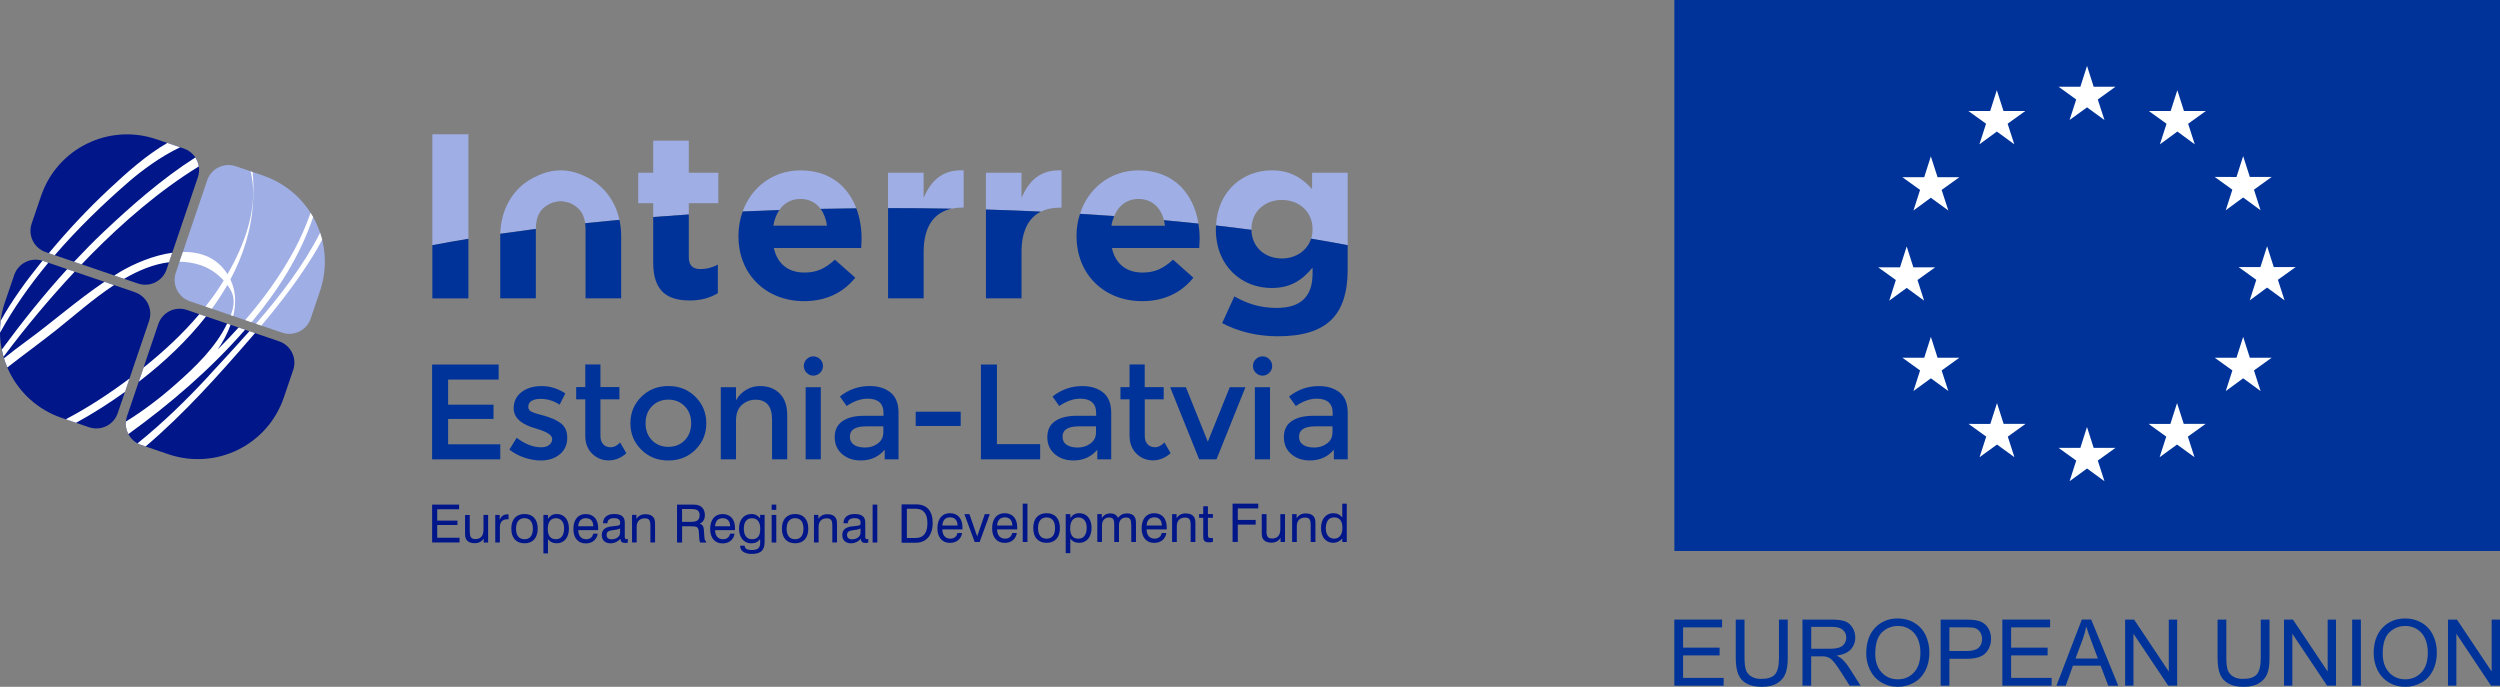 <svg width="273" height="75" viewBox="0 0 273 75" fill="none" xmlns="http://www.w3.org/2000/svg">
<rect x="0" y="0" width="273" height="75" fill="#808080" stroke="none"/>
<g clip-path="url(#clip0_901_1598)">
<path d="M14.745 31.912L4.68 28.487C3.391 28.051 1.993 28.74 1.552 30.031L0.525 33.043C-1.235 38.23 1.547 43.867 6.738 45.634L9.732 46.657C11.016 47.093 12.419 46.404 12.855 45.118L16.281 35.043C16.713 33.753 16.029 32.358 14.739 31.917L14.745 31.912Z" fill="#001689"/>
<path d="M20.079 16.224L17.08 15.207C11.884 13.435 6.247 16.209 4.487 21.395L3.461 24.408C3.019 25.698 3.708 27.098 5.002 27.534L15.067 30.959C16.356 31.396 17.754 30.711 18.19 29.42L21.611 19.346C22.048 18.065 21.363 16.666 20.079 16.224V16.224Z" fill="#001689"/>
<path d="M28.736 19.172L25.736 18.149C24.452 17.718 23.059 18.408 22.623 19.693L19.202 29.773C18.761 31.058 19.45 32.458 20.739 32.899L30.803 36.324C32.087 36.766 33.49 36.076 33.927 34.785L34.948 31.773C36.708 26.581 33.927 20.944 28.736 19.177V19.172Z" fill="#9FAEE5"/>
<path d="M30.476 37.272L20.411 33.847C19.122 33.406 17.724 34.1 17.288 35.386L13.867 45.461C13.431 46.746 14.12 48.151 15.409 48.587L18.398 49.605C23.594 51.371 29.231 48.602 30.991 43.411L32.018 40.398C32.454 39.108 31.765 37.708 30.476 37.272V37.272Z" fill="#001689"/>
<path d="M7.337 29.391C4.799 32.17 2.439 35.133 0.198 38.17C0.252 38.433 0.317 38.696 0.386 38.954C2.811 35.713 5.414 32.597 8.155 29.669L7.337 29.391V29.391ZM18.81 27.599C16.767 27.882 14.68 28.77 13.143 29.673C12.915 29.802 12.702 29.946 12.479 30.085L13.549 30.448C15.126 29.529 16.772 28.845 18.458 28.636L18.81 27.599ZM8.081 28.587L8.909 28.869C9.256 28.502 9.603 28.145 9.955 27.788C13.386 24.314 17.382 20.834 21.71 18.174C21.655 17.827 21.522 17.489 21.328 17.197C17.65 19.544 14.243 22.557 11.279 25.361C10.178 26.403 9.122 27.485 8.086 28.587H8.081ZM26.698 36.086C26.718 36.061 26.742 36.031 26.767 36.006L26.058 35.763C25.324 36.582 24.556 37.381 23.773 38.16C24.328 37.366 24.834 36.443 25.181 35.465L24.799 35.336C23.564 37.932 21.299 40.096 19.182 41.962C17.496 43.456 15.671 44.845 13.743 46.036C13.698 46.518 13.802 46.989 14.02 47.401C18.621 44.076 22.93 40.373 26.693 36.086H26.698ZM19.603 28.577C20.371 28.587 21.145 28.706 21.918 28.959C22.855 29.271 23.748 29.877 24.427 30.631C24.278 30.869 24.13 31.108 23.981 31.341C23.505 32.081 22.984 32.785 22.444 33.475L23.138 33.713C23.748 32.874 24.318 32.006 24.829 31.113C24.933 31.252 25.027 31.396 25.116 31.544C25.706 32.517 25.562 33.45 25.2 34.418L25.473 34.512C25.79 33.167 25.771 31.773 25.161 30.517C26.559 27.897 27.476 25.053 27.63 22.016C27.684 20.973 27.709 19.867 27.585 18.79L27.367 18.715C27.402 18.859 27.431 19.003 27.466 19.162C28.17 22.8 26.698 26.726 24.843 29.941C23.698 28.12 21.903 27.49 19.975 27.515L19.608 28.582L19.603 28.577ZM7.179 45.783L8.309 46.17C10.158 45.158 11.938 44.021 13.649 42.795L14.149 41.326C12.017 42.929 9.667 44.483 7.184 45.783H7.179ZM22.503 34.557L21.77 34.304C19.96 36.458 17.863 38.388 15.681 40.135L15.156 41.679C15.255 41.604 15.359 41.525 15.458 41.45C17.997 39.48 20.461 37.158 22.503 34.552V34.557ZM27.466 35.187C30.337 31.758 32.791 27.902 34.194 23.703C34.11 23.544 34.011 23.39 33.916 23.236C33.401 24.72 32.776 26.115 32.112 27.346C30.634 30.066 28.815 32.592 26.777 34.949L27.471 35.187H27.466ZM22.806 41.034C20.386 43.654 17.803 46.165 15.017 48.413C15.141 48.478 15.27 48.538 15.409 48.582L15.904 48.751C20.124 45.163 23.857 40.984 27.506 36.77C27.62 36.636 27.734 36.502 27.848 36.368L27.238 36.16C25.756 37.837 24.248 39.46 22.806 41.024V41.034ZM34.958 25.415C33.168 28.949 30.634 32.254 27.952 35.351L28.542 35.554C30.178 33.614 31.75 31.614 33.163 29.505C33.857 28.477 34.566 27.351 35.181 26.175C35.116 25.922 35.042 25.668 34.958 25.415V25.415ZM4.68 28.487C4.68 28.487 4.65 28.482 4.64 28.477C4.556 28.577 4.467 28.681 4.387 28.785C2.826 30.73 1.303 32.81 0.079 35.023C0.024 35.46 -0 35.902 0.005 36.334C1.477 33.649 3.277 31.093 5.275 28.691L4.68 28.487V28.487ZM14.045 19.862C15.443 18.656 17.535 17.092 19.667 16.085L18.269 15.608C15.929 16.973 13.872 18.824 11.903 20.661C9.563 22.844 7.377 25.187 5.329 27.649L5.974 27.872C8.468 24.979 11.229 22.303 14.05 19.862H14.045ZM11.403 30.775C8.453 32.76 5.726 35.177 2.87 37.262C2.057 37.857 1.244 38.473 0.436 39.123C0.54 39.465 0.659 39.798 0.803 40.125C2.602 38.716 4.447 37.386 6.177 36.011C8.011 34.562 10.138 32.651 12.449 31.133L11.403 30.775V30.775Z" fill="white"/>
<path d="M51.15 14.665H47.214V26.775C48.493 26.532 49.807 26.299 51.15 26.075V14.665Z" fill="#9FAEE5"/>
<path d="M75.216 22.189H78.439V18.864H75.216V15.36H71.329V18.864H69.693V22.189H71.329V23.698C72.613 23.599 73.907 23.505 75.216 23.42V22.189Z" fill="#9FAEE5"/>
<path d="M87.412 21.728C88.364 21.728 89.108 22.13 89.613 22.81C90.907 22.78 92.206 22.76 93.51 22.75C92.608 20.363 90.625 18.606 87.412 18.606C84.378 18.606 82.043 20.477 81.096 23.093C82.419 23.033 83.758 22.978 85.102 22.934C85.622 22.174 86.41 21.728 87.407 21.728" fill="#9FAEE5"/>
<path d="M103.907 22.79C104.259 22.715 104.631 22.671 105.027 22.671H105.231V18.601C102.93 18.497 101.651 19.728 100.858 21.623V18.859H96.971V22.725C97.04 22.725 97.115 22.725 97.184 22.725C99.44 22.725 101.681 22.745 103.902 22.79" fill="#9FAEE5"/>
<path d="M115.717 22.676H115.92V18.606C113.62 18.502 112.34 19.733 111.547 21.628V18.864H107.66V22.884C109.683 22.944 111.681 23.018 113.659 23.112C114.244 22.825 114.933 22.676 115.712 22.676" fill="#9FAEE5"/>
<path d="M124.333 21.728C125.771 21.728 126.738 22.636 127.105 24.041C128.374 24.16 129.633 24.284 130.873 24.413C130.352 21.217 128.255 18.606 124.333 18.606C121.205 18.606 118.82 20.596 117.938 23.341C119.197 23.415 120.436 23.5 121.671 23.589C122.157 22.433 123.069 21.728 124.333 21.728" fill="#9FAEE5"/>
<path d="M136.659 25.053V25.003C136.659 23.137 138.091 21.832 139.98 21.832C141.869 21.832 143.332 23.137 143.332 25.003V25.053C143.332 25.415 143.277 25.753 143.178 26.065C144.542 26.294 145.87 26.527 147.169 26.775V18.859H143.282V20.651C142.236 19.499 140.982 18.601 138.86 18.601C135.816 18.601 132.97 20.77 132.792 24.621C134.1 24.77 135.394 24.929 136.664 25.098C136.664 25.083 136.664 25.068 136.664 25.048" fill="#9FAEE5"/>
<path d="M60.119 22.214C60.377 22.09 60.947 21.971 61.225 21.971C61.502 21.971 62.073 22.09 62.33 22.214C63.322 22.686 63.768 23.39 63.897 24.368C65.127 24.239 66.376 24.115 67.64 24.001C67.204 22.006 66.009 20.323 64.165 19.385C63.317 18.953 62.335 18.601 61.225 18.601C60.114 18.601 59.133 18.953 58.285 19.385C55.984 20.556 54.695 22.879 54.631 25.529C55.9 25.341 57.194 25.167 58.513 24.998C58.523 23.673 58.929 22.78 60.119 22.214" fill="#9FAEE5"/>
<path d="M51.15 32.577V26.075C49.807 26.299 48.493 26.532 47.214 26.775V32.582H51.15V32.577Z" fill="#003399"/>
<path d="M75.32 32.81C76.624 32.81 77.571 32.502 78.389 32.016V28.894C77.828 29.202 77.189 29.381 76.47 29.381C75.602 29.381 75.216 28.944 75.216 28.051V23.42C73.907 23.505 72.613 23.599 71.329 23.698V28.691C71.329 31.867 72.94 32.81 75.315 32.81" fill="#003399"/>
<path d="M80.64 25.797C80.64 29.996 83.684 32.885 87.799 32.885C90.278 32.885 92.117 31.912 93.396 30.324L91.17 28.353C90.094 29.351 89.152 29.763 87.848 29.763C86.108 29.763 84.884 28.84 84.502 27.078H94.036C94.061 26.721 94.085 26.363 94.085 26.055C94.085 24.894 93.892 23.767 93.51 22.75C92.206 22.765 90.902 22.785 89.613 22.81C89.97 23.296 90.208 23.921 90.302 24.646H84.447C84.561 23.976 84.784 23.4 85.107 22.934C83.763 22.978 82.424 23.033 81.101 23.093C80.803 23.916 80.64 24.81 80.64 25.743V25.792V25.797Z" fill="#003399"/>
<path d="M100.863 32.577V27.51C100.863 24.74 101.998 23.202 103.907 22.79C101.686 22.75 99.445 22.725 97.189 22.725C97.12 22.725 97.046 22.725 96.976 22.725V32.577H100.863V32.577Z" fill="#003399"/>
<path d="M111.552 32.577V27.51C111.552 25.227 112.325 23.777 113.664 23.108C111.686 23.013 109.683 22.939 107.665 22.879V32.577H111.552Z" fill="#003399"/>
<path d="M117.561 25.797C117.561 29.996 120.605 32.885 124.72 32.885C127.199 32.885 129.039 31.912 130.318 30.324L128.092 28.353C127.016 29.351 126.074 29.763 124.77 29.763C123.03 29.763 121.805 28.84 121.418 27.078H130.952C130.977 26.721 131.002 26.363 131.002 26.055C131.002 25.5 130.952 24.949 130.868 24.418C129.629 24.284 128.374 24.16 127.1 24.046C127.15 24.239 127.189 24.442 127.219 24.651H121.364C121.428 24.269 121.532 23.916 121.666 23.599C120.432 23.509 119.187 23.425 117.933 23.351C117.69 24.105 117.556 24.909 117.556 25.753V25.802L117.561 25.797Z" fill="#003399"/>
<path d="M132.771 25.053C132.771 29.123 135.662 31.45 138.855 31.45C140.927 31.45 142.177 30.607 143.332 29.222V29.887C143.332 32.343 142.077 33.624 139.42 33.624C137.605 33.624 136.197 33.162 134.789 32.368L133.461 35.286C135.201 36.21 137.293 36.721 139.519 36.721C142.177 36.721 144.145 36.16 145.424 34.88C146.574 33.728 147.164 31.936 147.164 29.48V26.77C145.87 26.522 144.537 26.289 143.173 26.06C142.752 27.371 141.507 28.224 139.98 28.224C138.106 28.224 136.683 26.964 136.658 25.098C135.389 24.929 134.095 24.77 132.786 24.621C132.781 24.745 132.771 24.869 132.771 24.998V25.048V25.053Z" fill="#003399"/>
<path d="M63.942 25.033V32.577H67.829V25.743C67.829 25.147 67.764 24.567 67.64 24.006C66.376 24.12 65.126 24.244 63.897 24.373C63.922 24.581 63.942 24.8 63.942 25.033" fill="#003399"/>
<path d="M54.626 25.792V32.577H58.513V25.033C58.513 25.033 58.513 25.013 58.513 24.998C57.199 25.167 55.9 25.346 54.631 25.529C54.631 25.599 54.626 25.668 54.626 25.738V25.788V25.792Z" fill="#003399"/>
<path d="M47.184 55.104H50.134V55.615H47.744V56.85H49.951V57.332H47.744V58.721H50.184V59.238H47.189V55.099L47.184 55.104Z" fill="#001689"/>
<path d="M51.304 58.076C51.304 58.617 51.433 58.865 51.914 58.865C52.494 58.865 52.797 58.518 52.797 57.853V56.23H53.302V59.243H52.816V58.796C52.608 59.143 52.276 59.317 51.82 59.317C51.394 59.317 51.081 59.168 50.918 58.91C50.794 58.712 50.784 58.478 50.784 58.186V56.235H51.294V58.081L51.304 58.076Z" fill="#001689"/>
<path d="M54.076 56.23H54.566V56.771C54.73 56.359 55.003 56.166 55.399 56.166C55.444 56.166 55.489 56.166 55.533 56.171V56.707C55.494 56.702 55.454 56.702 55.414 56.702C54.874 56.702 54.586 56.999 54.586 57.565V59.238H54.081V56.225L54.076 56.23Z" fill="#001689"/>
<path d="M57.273 56.131C58.181 56.131 58.716 56.712 58.716 57.729C58.716 58.746 58.181 59.327 57.278 59.327C56.376 59.327 55.835 58.746 55.835 57.729C55.835 56.712 56.371 56.131 57.273 56.131ZM57.278 58.885C57.863 58.885 58.19 58.483 58.19 57.734C58.19 56.984 57.863 56.583 57.278 56.583C56.693 56.583 56.351 56.984 56.351 57.734C56.351 58.483 56.683 58.885 57.278 58.885Z" fill="#001689"/>
<path d="M59.341 56.23H59.837V56.657C60.084 56.295 60.382 56.131 60.813 56.131C61.602 56.131 62.127 56.736 62.127 57.724C62.127 58.712 61.587 59.327 60.808 59.327C60.387 59.327 60.075 59.178 59.837 58.865V60.434H59.341V56.22V56.23ZM60.709 58.885C61.264 58.885 61.602 58.468 61.602 57.694C61.602 57.004 61.26 56.587 60.704 56.587C60.149 56.587 59.817 56.994 59.817 57.754C59.817 58.513 60.114 58.88 60.709 58.88V58.885Z" fill="#001689"/>
<path d="M65.275 58.27C65.166 58.94 64.665 59.342 63.961 59.342C63.133 59.342 62.613 58.751 62.613 57.769C62.613 56.726 63.133 56.136 63.961 56.136C64.789 56.136 65.32 56.682 65.32 57.66C65.32 57.734 65.32 57.808 65.315 57.888H63.143C63.153 58.523 63.475 58.885 64.011 58.885C64.422 58.885 64.7 58.667 64.779 58.275H65.28L65.275 58.27ZM64.789 57.466C64.784 56.895 64.492 56.587 63.976 56.587C63.461 56.587 63.183 56.89 63.138 57.466H64.789V57.466Z" fill="#001689"/>
<path d="M66.694 59.332C66.074 59.332 65.717 58.99 65.717 58.429C65.717 57.868 66.059 57.57 66.748 57.486C67.169 57.436 67.447 57.421 67.576 57.372C67.715 57.312 67.72 57.248 67.72 57.044C67.72 56.741 67.497 56.583 67.04 56.583C66.584 56.583 66.332 56.776 66.332 57.143H65.856V57.118C65.856 56.513 66.302 56.131 67.055 56.131C67.859 56.131 68.225 56.424 68.225 57.064V58.573C68.225 58.781 68.245 58.875 68.424 58.875C68.459 58.875 68.498 58.87 68.558 58.855V59.248C68.449 59.277 68.359 59.292 68.265 59.292C67.923 59.292 67.759 59.143 67.759 58.851V58.831C67.447 59.158 67.1 59.327 66.694 59.327V59.332ZM66.758 57.918C66.396 57.972 66.242 58.121 66.242 58.424C66.242 58.727 66.431 58.89 66.783 58.89C67.333 58.89 67.715 58.578 67.715 58.156V57.709C67.447 57.853 67.115 57.858 66.758 57.918V57.918Z" fill="#001689"/>
<path d="M71.022 57.386C71.022 56.85 70.903 56.602 70.417 56.602C69.861 56.602 69.524 56.93 69.524 57.52V59.238H69.019V56.225H69.499V56.662C69.733 56.315 70.05 56.151 70.466 56.151C70.922 56.151 71.23 56.29 71.398 56.563C71.522 56.756 71.532 56.994 71.532 57.287V59.238H71.022V57.382V57.386Z" fill="#001689"/>
<path d="M75.533 55.104C75.89 55.104 76.177 55.108 76.435 55.248C76.782 55.436 76.971 55.783 76.971 56.25C76.971 56.717 76.772 57.014 76.401 57.193C76.763 57.297 76.842 57.52 76.872 57.962L76.916 58.642C76.936 58.9 76.976 59.059 77.11 59.129V59.243H76.46C76.381 59.109 76.366 58.92 76.351 58.672L76.316 58.131C76.277 57.516 76.108 57.471 75.394 57.471H74.487V59.243H73.932V55.104H75.533V55.104ZM74.482 56.989H75.444C76.088 56.989 76.396 56.816 76.396 56.26C76.396 55.704 76.073 55.585 75.444 55.585H74.482V56.989Z" fill="#001689"/>
<path d="M80.218 58.27C80.109 58.94 79.608 59.342 78.904 59.342C78.076 59.342 77.551 58.751 77.551 57.769C77.551 56.726 78.076 56.136 78.904 56.136C79.732 56.136 80.263 56.682 80.263 57.66C80.263 57.734 80.263 57.808 80.258 57.888H78.086C78.096 58.523 78.418 58.885 78.954 58.885C79.365 58.885 79.643 58.667 79.727 58.275H80.228L80.218 58.27ZM79.732 57.466C79.727 56.895 79.43 56.587 78.919 56.587C78.409 56.587 78.126 56.89 78.081 57.466H79.732V57.466Z" fill="#001689"/>
<path d="M82.048 59.337C81.245 59.337 80.699 58.702 80.699 57.724C80.699 56.746 81.24 56.131 82.058 56.131C82.514 56.131 82.781 56.329 83.005 56.607V56.225H83.496V59.173C83.496 60.086 83.094 60.488 82.092 60.488C81.284 60.488 80.823 60.146 80.823 59.61V59.585H81.319V59.595C81.319 59.908 81.582 60.062 82.112 60.062C82.762 60.062 83.01 59.823 83.01 59.277V58.865C82.772 59.178 82.459 59.332 82.053 59.332L82.048 59.337ZM81.225 57.739C81.225 58.468 81.562 58.885 82.117 58.885C82.732 58.885 83.019 58.523 83.019 57.759C83.019 56.994 82.707 56.592 82.112 56.592C81.547 56.592 81.225 56.994 81.225 57.744V57.739Z" fill="#001689"/>
<path d="M84.264 55.104H84.77V55.679H84.264V55.104ZM84.264 56.23H84.77V59.243H84.264V56.23V56.23Z" fill="#001689"/>
<path d="M86.822 56.131C87.729 56.131 88.265 56.712 88.265 57.729C88.265 58.746 87.729 59.327 86.827 59.327C85.925 59.327 85.384 58.746 85.384 57.729C85.384 56.712 85.92 56.131 86.822 56.131ZM86.827 58.885C87.412 58.885 87.739 58.483 87.739 57.734C87.739 56.984 87.412 56.583 86.827 56.583C86.242 56.583 85.9 56.984 85.9 57.734C85.9 58.483 86.232 58.885 86.827 58.885Z" fill="#001689"/>
<path d="M90.888 57.386C90.888 56.85 90.769 56.602 90.283 56.602C89.728 56.602 89.391 56.93 89.391 57.52V59.238H88.885V56.225H89.366V56.662C89.599 56.315 89.911 56.151 90.332 56.151C90.789 56.151 91.096 56.29 91.264 56.563C91.388 56.756 91.398 56.994 91.398 57.287V59.238H90.888V57.382V57.386Z" fill="#001689"/>
<path d="M92.955 59.332C92.335 59.332 91.978 58.99 91.978 58.429C91.978 57.868 92.321 57.57 93.005 57.486C93.426 57.436 93.709 57.421 93.833 57.372C93.972 57.312 93.977 57.248 93.977 57.044C93.977 56.741 93.753 56.583 93.297 56.583C92.841 56.583 92.588 56.776 92.588 57.143H92.112V57.118C92.112 56.513 92.559 56.131 93.312 56.131C94.12 56.131 94.487 56.424 94.487 57.064V58.573C94.487 58.781 94.507 58.875 94.681 58.875C94.715 58.875 94.755 58.87 94.814 58.855V59.248C94.705 59.277 94.611 59.292 94.522 59.292C94.18 59.292 94.016 59.143 94.016 58.851V58.831C93.704 59.158 93.352 59.327 92.95 59.327L92.955 59.332ZM93.02 57.918C92.658 57.972 92.499 58.121 92.499 58.424C92.499 58.727 92.692 58.89 93.04 58.89C93.59 58.89 93.972 58.578 93.972 58.156V57.709C93.704 57.853 93.372 57.858 93.015 57.918H93.02Z" fill="#001689"/>
<path d="M95.29 55.104H95.801V59.243H95.29V55.104Z" fill="#001689"/>
<path d="M98.459 55.079H100.05C101.215 55.079 101.85 55.793 101.85 57.109C101.85 58.424 101.166 59.263 100.025 59.263H98.454V55.079H98.459ZM99.029 55.56V58.746H100.005C100.838 58.746 101.275 58.2 101.275 57.133C101.275 56.066 100.819 55.555 100.005 55.555H99.029V55.56Z" fill="#001689"/>
<path d="M105.062 58.2C104.953 58.875 104.448 59.282 103.729 59.282C102.891 59.282 102.365 58.682 102.365 57.694C102.365 56.642 102.896 56.042 103.729 56.042C104.562 56.042 105.102 56.597 105.102 57.585C105.102 57.66 105.102 57.739 105.097 57.813H102.901C102.911 58.459 103.238 58.821 103.778 58.821C104.195 58.821 104.477 58.597 104.557 58.205H105.062V58.2ZM104.567 57.386C104.562 56.811 104.264 56.493 103.748 56.493C103.233 56.493 102.945 56.801 102.901 57.386H104.567Z" fill="#001689"/>
<path d="M105.31 56.141H105.86L106.708 58.578L107.541 56.141H108.086L106.976 59.183H106.435L105.31 56.141Z" fill="#001689"/>
<path d="M111.041 58.2C110.932 58.875 110.427 59.282 109.708 59.282C108.87 59.282 108.339 58.682 108.339 57.694C108.339 56.642 108.87 56.042 109.708 56.042C110.546 56.042 111.081 56.597 111.081 57.585C111.081 57.66 111.081 57.739 111.076 57.813H108.88C108.89 58.459 109.217 58.821 109.757 58.821C110.174 58.821 110.456 58.597 110.536 58.205H111.041V58.2ZM110.546 57.386C110.541 56.811 110.243 56.493 109.728 56.493C109.212 56.493 108.924 56.801 108.88 57.386H110.546Z" fill="#001689"/>
<path d="M111.681 54.999H112.197V59.183H111.681V54.999Z" fill="#001689"/>
<path d="M114.284 56.042C115.201 56.042 115.741 56.627 115.741 57.66C115.741 58.692 115.201 59.277 114.289 59.277C113.376 59.277 112.831 58.692 112.831 57.66C112.831 56.627 113.371 56.042 114.284 56.042ZM114.289 58.826C114.884 58.826 115.211 58.419 115.211 57.664C115.211 56.91 114.884 56.503 114.289 56.503C113.694 56.503 113.352 56.91 113.352 57.664C113.352 58.419 113.689 58.826 114.289 58.826Z" fill="#001689"/>
<path d="M116.381 56.141H116.882V56.573C117.135 56.205 117.432 56.042 117.868 56.042C118.662 56.042 119.197 56.652 119.197 57.654C119.197 58.657 118.652 59.277 117.858 59.277C117.437 59.277 117.115 59.129 116.877 58.811V60.399H116.376V56.141H116.381ZM117.764 58.826C118.329 58.826 118.667 58.409 118.667 57.62C118.667 56.92 118.319 56.503 117.759 56.503C117.199 56.503 116.862 56.915 116.862 57.684C116.862 58.454 117.164 58.826 117.764 58.826V58.826Z" fill="#001689"/>
<path d="M123.525 57.312C123.525 56.771 123.426 56.513 122.97 56.513C122.479 56.513 122.192 56.826 122.192 57.386V59.183H121.676V57.307C121.676 56.766 121.577 56.508 121.116 56.508C120.655 56.508 120.337 56.826 120.337 57.382V59.178H119.827V56.136H120.317V56.568C120.546 56.225 120.848 56.061 121.264 56.061C121.646 56.061 121.904 56.215 122.097 56.538C122.36 56.21 122.658 56.061 123.074 56.061C123.491 56.061 123.773 56.215 123.922 56.478C124.041 56.687 124.046 56.94 124.046 57.267V59.183H123.535V57.307L123.525 57.312Z" fill="#001689"/>
<path d="M127.368 58.2C127.258 58.875 126.753 59.282 126.034 59.282C125.196 59.282 124.666 58.682 124.666 57.694C124.666 56.642 125.196 56.042 126.034 56.042C126.872 56.042 127.407 56.597 127.407 57.585C127.407 57.66 127.407 57.739 127.402 57.813H125.206C125.216 58.459 125.543 58.821 126.083 58.821C126.5 58.821 126.783 58.597 126.862 58.205H127.368V58.2ZM126.872 57.386C126.867 56.811 126.569 56.493 126.054 56.493C125.538 56.493 125.251 56.801 125.206 57.386H126.872Z" fill="#001689"/>
<path d="M130.02 57.312C130.02 56.771 129.896 56.518 129.41 56.518C128.845 56.518 128.508 56.85 128.508 57.451V59.188H127.992V56.146H128.483V56.587C128.716 56.235 129.033 56.066 129.46 56.066C129.921 56.066 130.233 56.205 130.402 56.483C130.531 56.682 130.536 56.92 130.536 57.213V59.188H130.02V57.312V57.312Z" fill="#001689"/>
<path d="M132.177 58.761C132.236 58.761 132.321 58.756 132.45 58.741V59.178C132.296 59.208 132.152 59.223 132.043 59.223C131.552 59.223 131.394 59.054 131.394 58.587V56.543H130.938V56.136H131.394V55.287H131.904V56.136H132.45V56.543H131.904V58.409C131.904 58.657 131.954 58.751 132.177 58.751V58.761Z" fill="#001689"/>
<path d="M134.596 54.999H137.402V55.52H135.166V56.776H137.12V57.287H135.166V59.178H134.596V54.994V54.999Z" fill="#001689"/>
<path d="M138.3 58.007C138.3 58.553 138.429 58.806 138.915 58.806C139.5 58.806 139.812 58.459 139.812 57.784V56.141H140.323V59.183H139.837V58.727C139.628 59.074 139.291 59.258 138.83 59.258C138.399 59.258 138.082 59.109 137.918 58.846C137.789 58.647 137.784 58.409 137.784 58.111V56.141H138.305V58.007H138.3Z" fill="#001689"/>
<path d="M143.124 57.312C143.124 56.771 143 56.518 142.514 56.518C141.949 56.518 141.612 56.85 141.612 57.451V59.188H141.101V56.146H141.592V56.587C141.825 56.235 142.142 56.066 142.569 56.066C143.03 56.066 143.342 56.205 143.511 56.483C143.64 56.682 143.644 56.92 143.644 57.213V59.188H143.129V57.312H143.124Z" fill="#001689"/>
<path d="M147.066 59.183H146.575V58.796C146.312 59.114 145.98 59.272 145.588 59.272C144.79 59.272 144.254 58.662 144.254 57.669C144.254 56.677 144.795 56.042 145.588 56.042C146.014 56.042 146.337 56.2 146.575 56.513V54.999H147.066V59.183ZM145.682 56.498C145.117 56.498 144.78 56.915 144.78 57.704C144.78 58.399 145.127 58.821 145.687 58.821C146.247 58.821 146.59 58.409 146.59 57.64C146.59 56.87 146.282 56.498 145.682 56.498V56.498Z" fill="#001689"/>
<path d="M54.452 39.808V41.45H48.934V44.19H53.892V45.748H48.934V48.518H54.631V50.16H47.184V39.808H54.452Z" fill="#003399"/>
<path d="M61.944 47.808C61.944 48.557 61.676 49.158 61.131 49.61C60.59 50.061 59.891 50.285 59.044 50.285C58.473 50.285 57.878 50.18 57.259 49.972C56.644 49.763 56.099 49.471 55.623 49.098L56.421 47.808C57.338 48.498 58.225 48.845 59.083 48.845C59.46 48.845 59.757 48.761 59.971 48.587C60.189 48.413 60.298 48.195 60.298 47.927C60.298 47.53 59.772 47.178 58.726 46.86C58.647 46.83 58.587 46.81 58.548 46.801C56.912 46.354 56.094 45.614 56.094 44.577C56.094 43.848 56.376 43.262 56.946 42.82C57.511 42.379 58.25 42.16 59.157 42.16C60.065 42.16 60.922 42.428 61.736 42.959L61.111 44.19C60.471 43.768 59.772 43.555 59.024 43.555C58.632 43.555 58.31 43.629 58.062 43.768C57.814 43.912 57.69 44.126 57.69 44.413C57.69 44.672 57.819 44.86 58.077 44.979C58.255 45.069 58.503 45.153 58.825 45.232C59.148 45.312 59.43 45.391 59.678 45.471C59.926 45.55 60.164 45.639 60.397 45.733C60.63 45.833 60.878 45.972 61.146 46.15C61.681 46.508 61.944 47.059 61.944 47.813" fill="#003399"/>
<path d="M65.568 43.614V47.614C65.568 47.992 65.667 48.289 65.865 48.508C66.064 48.731 66.341 48.84 66.693 48.84C67.045 48.84 67.392 48.667 67.715 48.319L68.399 49.49C67.814 50.017 67.169 50.275 66.465 50.275C65.761 50.275 65.161 50.031 64.661 49.54C64.16 49.054 63.912 48.394 63.912 47.56V43.604H62.92V42.269H63.912V39.798H65.568V42.269H67.64V43.604H65.568V43.614Z" fill="#003399"/>
<path d="M75.945 49.103C75.156 49.888 74.17 50.285 72.985 50.285C71.8 50.285 70.813 49.892 70.025 49.103C69.237 48.319 68.84 47.356 68.84 46.22C68.84 45.083 69.237 44.126 70.025 43.336C70.813 42.552 71.8 42.155 72.985 42.155C74.17 42.155 75.156 42.547 75.945 43.336C76.733 44.121 77.129 45.083 77.129 46.22C77.129 47.356 76.738 48.314 75.945 49.103ZM71.2 48.081C71.671 48.557 72.261 48.796 72.985 48.796C73.709 48.796 74.299 48.557 74.769 48.081C75.24 47.6 75.474 46.979 75.474 46.22C75.474 45.461 75.24 44.84 74.769 44.359C74.299 43.882 73.704 43.639 72.985 43.639C72.266 43.639 71.671 43.882 71.2 44.359C70.729 44.835 70.496 45.456 70.496 46.22C70.496 46.984 70.729 47.6 71.2 48.081Z" fill="#003399"/>
<path d="M80.372 45.892V50.16H78.711V42.279H80.372V43.714C80.635 43.232 81.006 42.85 81.472 42.572C81.944 42.294 82.449 42.155 82.99 42.155C83.877 42.155 84.596 42.428 85.141 42.969C85.692 43.515 85.964 44.299 85.964 45.327V50.156H84.308V45.828C84.308 44.374 83.709 43.649 82.504 43.649C81.929 43.649 81.433 43.838 81.011 44.22C80.585 44.602 80.377 45.158 80.377 45.887" fill="#003399"/>
<path d="M88.081 40.706C87.873 40.498 87.774 40.249 87.774 39.967C87.774 39.684 87.878 39.436 88.081 39.227C88.29 39.019 88.532 38.914 88.82 38.914C89.108 38.914 89.35 39.019 89.559 39.227C89.767 39.436 89.871 39.684 89.871 39.967C89.871 40.249 89.767 40.503 89.559 40.706C89.35 40.914 89.103 41.019 88.82 41.019C88.537 41.019 88.285 40.914 88.081 40.706ZM89.633 50.16H87.977V42.279H89.633V50.16Z" fill="#003399"/>
<path d="M98.116 50.16H96.609V49.108C95.955 49.888 95.082 50.28 93.991 50.28C93.168 50.28 92.494 50.046 91.954 49.585C91.418 49.118 91.15 48.498 91.15 47.724C91.15 46.949 91.438 46.369 92.008 45.982C92.578 45.595 93.357 45.406 94.333 45.406H96.48V45.108C96.48 44.061 95.9 43.535 94.735 43.535C94.006 43.535 93.243 43.803 92.454 44.334L91.716 43.297C92.672 42.537 93.758 42.155 94.973 42.155C95.9 42.155 96.659 42.389 97.244 42.86C97.829 43.331 98.121 44.066 98.121 45.074V50.156L98.116 50.16ZM96.46 47.227V46.557H94.596C93.401 46.557 92.806 46.93 92.806 47.684C92.806 48.071 92.955 48.364 93.248 48.567C93.545 48.771 93.957 48.87 94.482 48.87C95.008 48.87 95.474 48.721 95.865 48.423C96.262 48.126 96.455 47.729 96.455 47.222" fill="#003399"/>
<path d="M104.908 44.959H99.995V46.518H104.908V44.959Z" fill="#003399"/>
<path d="M107.115 50.16V39.808H108.865V48.503L113.585 48.498V50.16H107.115Z" fill="#003399"/>
<path d="M121.339 50.16H119.827V49.108C119.172 49.888 118.3 50.28 117.209 50.28C116.391 50.28 115.712 50.046 115.176 49.585C114.636 49.118 114.368 48.503 114.368 47.724C114.368 46.944 114.656 46.369 115.226 45.982C115.796 45.595 116.574 45.406 117.551 45.406H119.698V45.108C119.698 44.061 119.113 43.535 117.953 43.535C117.219 43.535 116.46 43.803 115.672 44.339L114.933 43.302C115.89 42.542 116.976 42.16 118.191 42.16C119.118 42.16 119.876 42.394 120.461 42.86C121.046 43.331 121.344 44.066 121.344 45.074V50.156L121.339 50.16ZM119.683 47.227V46.557H117.819C116.624 46.557 116.029 46.935 116.029 47.684C116.029 48.071 116.173 48.364 116.47 48.567C116.768 48.771 117.179 48.87 117.705 48.87C118.23 48.87 118.691 48.721 119.088 48.423C119.485 48.126 119.683 47.729 119.683 47.222" fill="#003399"/>
<path d="M125.008 43.609V47.609C125.008 47.987 125.107 48.279 125.305 48.503C125.504 48.726 125.776 48.835 126.133 48.835C126.49 48.835 126.827 48.662 127.155 48.314L127.834 49.486C127.254 50.007 126.604 50.27 125.9 50.27C125.196 50.27 124.591 50.026 124.096 49.535C123.6 49.049 123.347 48.389 123.347 47.56V43.604H122.355V42.274H123.347V39.798H125.003V42.274H127.075V43.604H125.003L125.008 43.609Z" fill="#003399"/>
<path d="M130.947 50.16L127.779 42.279H129.495L131.894 48.235L134.289 42.279H136.004L132.841 50.16H130.947Z" fill="#003399"/>
<path d="M137.13 40.706C136.921 40.498 136.822 40.249 136.822 39.967C136.822 39.684 136.926 39.431 137.13 39.227C137.338 39.019 137.586 38.914 137.873 38.914C138.161 38.914 138.409 39.019 138.612 39.227C138.82 39.436 138.924 39.679 138.924 39.967C138.924 40.254 138.82 40.498 138.612 40.706C138.404 40.914 138.161 41.019 137.873 41.019C137.586 41.019 137.338 40.914 137.13 40.706ZM138.686 50.16H137.031V42.279H138.686V50.16Z" fill="#003399"/>
<path d="M147.165 50.16H145.657V49.108C145.003 49.888 144.13 50.28 143.04 50.28C142.217 50.28 141.542 50.046 141.002 49.585C140.461 49.118 140.199 48.503 140.199 47.724C140.199 46.944 140.486 46.369 141.056 45.982C141.627 45.595 142.405 45.406 143.382 45.406H145.528V45.108C145.528 44.061 144.943 43.535 143.783 43.535C143.054 43.535 142.291 43.803 141.503 44.339L140.764 43.302C141.721 42.542 142.807 42.16 144.021 42.16C144.948 42.16 145.707 42.394 146.292 42.86C146.877 43.331 147.169 44.066 147.169 45.074V50.156L147.165 50.16ZM145.509 47.227V46.557H143.644C142.45 46.557 141.855 46.935 141.855 47.684C141.855 48.071 141.998 48.364 142.296 48.567C142.593 48.771 143.005 48.87 143.53 48.87C144.056 48.87 144.517 48.721 144.914 48.423C145.31 48.126 145.504 47.729 145.504 47.222" fill="#003399"/>
<path d="M182.836 74.876V67.66H188.052V68.508H183.793V70.722H187.779V71.571H183.793V74.027H188.221V74.876H182.836Z" fill="#003399"/>
<path d="M194.269 67.66H195.221V71.829C195.221 72.553 195.142 73.129 194.973 73.556C194.81 73.983 194.517 74.33 194.086 74.598C193.659 74.866 193.099 75 192.4 75C191.701 75 191.176 74.881 190.739 74.653C190.308 74.419 190.006 74.082 189.822 73.64C189.639 73.198 189.544 72.593 189.544 71.829V67.66H190.501V71.824C190.501 72.454 190.561 72.916 190.675 73.208C190.794 73.506 190.992 73.734 191.28 73.893C191.557 74.057 191.909 74.136 192.316 74.136C193.015 74.136 193.516 73.978 193.813 73.66C194.111 73.342 194.264 72.727 194.264 71.824V67.66H194.269Z" fill="#003399"/>
<path d="M196.828 74.876V67.66H200.026C200.67 67.66 201.156 67.724 201.493 67.853C201.825 67.982 202.093 68.211 202.291 68.538C202.495 68.866 202.594 69.233 202.594 69.63C202.594 70.141 202.425 70.573 202.093 70.925C201.766 71.278 201.25 71.501 200.561 71.591C200.809 71.715 201.002 71.834 201.131 71.953C201.414 72.206 201.677 72.528 201.924 72.911L203.179 74.876H201.984L201.027 73.372C200.749 72.94 200.516 72.608 200.338 72.38C200.159 72.146 199.991 71.987 199.852 71.898C199.708 71.804 199.564 71.744 199.416 71.71C199.307 71.68 199.133 71.67 198.885 71.67H197.78V74.876H196.823H196.828ZM197.785 70.841H199.832C200.264 70.841 200.611 70.796 200.858 70.707C201.101 70.618 201.29 70.474 201.419 70.27C201.548 70.077 201.612 69.858 201.612 69.625C201.612 69.283 201.488 69.005 201.24 68.781C200.992 68.563 200.601 68.454 200.065 68.454H197.785V70.841V70.841Z" fill="#003399"/>
<path d="M203.794 71.367C203.794 70.166 204.121 69.228 204.76 68.553C205.405 67.873 206.228 67.536 207.249 67.536C207.914 67.536 208.513 67.695 209.049 68.012C209.579 68.33 209.991 68.776 210.268 69.342C210.546 69.913 210.69 70.558 210.69 71.278C210.69 71.997 210.541 72.667 210.244 73.243C209.946 73.819 209.53 74.256 208.989 74.553C208.449 74.851 207.869 75 207.239 75C206.565 75 205.955 74.836 205.42 74.504C204.884 74.176 204.478 73.725 204.205 73.164C203.932 72.593 203.789 71.993 203.789 71.362L203.794 71.367ZM204.775 71.377C204.775 72.246 205.008 72.93 205.479 73.432C205.945 73.933 206.53 74.181 207.239 74.181C207.948 74.181 208.548 73.928 209.009 73.427C209.475 72.921 209.708 72.201 209.708 71.273C209.708 70.687 209.609 70.171 209.411 69.734C209.217 69.298 208.92 68.955 208.543 68.717C208.161 68.474 207.73 68.355 207.259 68.355C206.585 68.355 206 68.588 205.514 69.049C205.028 69.516 204.78 70.29 204.78 71.382" fill="#003399"/>
<path d="M211.919 74.876V67.66H214.641C215.117 67.66 215.484 67.685 215.737 67.729C216.089 67.784 216.386 67.893 216.624 68.067C216.867 68.231 217.061 68.464 217.205 68.762C217.353 69.059 217.423 69.387 217.423 69.744C217.423 70.36 217.229 70.876 216.838 71.303C216.446 71.725 215.747 71.943 214.726 71.943H212.876V74.876H211.919V74.876ZM212.876 71.089H214.74C215.36 71.089 215.796 70.975 216.054 70.742C216.312 70.508 216.441 70.186 216.441 69.774C216.441 69.471 216.367 69.213 216.208 68.995C216.059 68.781 215.856 68.638 215.608 68.568C215.444 68.528 215.152 68.504 214.716 68.504H212.876V71.084V71.089Z" fill="#003399"/>
<path d="M218.657 74.876V67.66H223.873V68.508H219.614V70.722H223.6V71.571H219.614V74.027H224.036V74.876H218.657Z" fill="#003399"/>
<path d="M224.562 74.881L227.333 67.655H228.36L231.315 74.881H230.224L229.386 72.692H226.367L225.578 74.881H224.562ZM226.644 71.913H229.089L228.34 69.913C228.107 69.302 227.938 68.806 227.824 68.414C227.735 68.876 227.601 69.337 227.438 69.789L226.644 71.908V71.913Z" fill="#003399"/>
<path d="M232.063 74.876V67.66H233.045L236.832 73.328V67.66H237.745V74.876H236.768L232.975 69.203V74.876H232.063Z" fill="#003399"/>
<path d="M246.882 67.66H247.834V71.829C247.834 72.553 247.755 73.129 247.591 73.556C247.427 73.983 247.13 74.33 246.699 74.598C246.272 74.866 245.712 75 245.013 75C244.314 75 243.788 74.881 243.357 74.653C242.926 74.419 242.618 74.082 242.435 73.64C242.251 73.198 242.157 72.593 242.157 71.829V67.66H243.114V71.824C243.114 72.454 243.174 72.916 243.288 73.208C243.407 73.506 243.605 73.734 243.888 73.893C244.17 74.057 244.517 74.136 244.929 74.136C245.628 74.136 246.128 73.978 246.426 73.66C246.723 73.342 246.877 72.727 246.877 71.824V67.66H246.882Z" fill="#003399"/>
<path d="M249.411 74.876V67.66H250.392L254.18 73.328V67.66H255.092V74.876H254.116L250.323 69.203V74.876H249.411Z" fill="#003399"/>
<path d="M257.809 67.66H256.857V74.876H257.809V67.66Z" fill="#003399"/>
<path d="M259.203 71.367C259.203 70.166 259.53 69.228 260.169 68.553C260.814 67.873 261.637 67.536 262.658 67.536C263.323 67.536 263.923 67.695 264.458 68.012C264.993 68.33 265.4 68.776 265.683 69.342C265.96 69.913 266.104 70.558 266.104 71.278C266.104 71.997 265.955 72.667 265.663 73.243C265.365 73.819 264.949 74.256 264.408 74.553C263.863 74.851 263.283 75 262.653 75C261.979 75 261.369 74.836 260.834 74.504C260.298 74.176 259.892 73.725 259.619 73.164C259.346 72.593 259.208 71.993 259.208 71.362L259.203 71.367ZM260.194 71.377C260.194 72.246 260.427 72.93 260.893 73.432C261.359 73.933 261.949 74.181 262.653 74.181C263.357 74.181 263.962 73.928 264.423 73.427C264.889 72.921 265.117 72.201 265.117 71.273C265.117 70.687 265.018 70.171 264.82 69.734C264.627 69.298 264.334 68.955 263.957 68.717C263.571 68.474 263.139 68.355 262.668 68.355C261.994 68.355 261.409 68.588 260.923 69.049C260.437 69.516 260.194 70.29 260.194 71.382" fill="#003399"/>
<path d="M267.318 74.876V67.66H268.3L272.088 73.328V67.66H273V74.876H272.018L268.236 69.203V74.876H267.318Z" fill="#003399"/>
<path d="M273 0H182.841V60.166H273V0Z" fill="#003399"/>
<path d="M225.995 13.107L227.904 11.723L229.807 13.107L229.079 10.864L231.012 9.469H228.627L227.904 7.196L227.175 9.474L224.79 9.469L226.724 10.864L225.995 13.107Z" fill="white"/>
<path d="M216.153 15.757L218.057 14.368L219.961 15.757L219.232 13.509L221.165 12.12H218.781L218.052 9.846L217.328 12.124L214.943 12.12L216.877 13.509L216.153 15.757Z" fill="white"/>
<path d="M210.848 17.073L210.124 19.351H207.74L209.673 20.74L208.949 22.983L210.848 21.594L212.757 22.983L212.028 20.74L213.962 19.351H211.582L210.848 17.073Z" fill="white"/>
<path d="M208.211 31.44L210.11 32.83L209.391 30.577L211.319 29.192H208.94L208.211 26.914L207.482 29.192H205.097L207.026 30.577L206.307 32.83L208.211 31.44Z" fill="white"/>
<path d="M211.582 39.063L210.853 36.785L210.124 39.068L207.74 39.063L209.673 40.453L208.949 42.701L210.853 41.312L212.757 42.701L212.028 40.453L213.962 39.063H211.582Z" fill="white"/>
<path d="M218.796 46.289L218.072 44.016L217.343 46.294L214.963 46.289L216.897 47.679L216.168 49.927L218.072 48.542L219.976 49.927L219.252 47.679L221.181 46.289H218.796Z" fill="white"/>
<path d="M228.627 48.905L227.899 46.627L227.175 48.91L224.79 48.905L226.724 50.294L226 52.548L227.904 51.158L229.807 52.548L229.079 50.294L231.012 48.905H228.627Z" fill="white"/>
<path d="M238.464 46.289L237.735 44.016L237.006 46.294L234.626 46.289L236.555 47.679L235.831 49.927L237.735 48.542L239.639 49.927L238.915 47.679L240.849 46.289H238.464Z" fill="white"/>
<path d="M245.682 39.063L244.953 36.785L244.225 39.068L241.845 39.063L243.778 40.453L243.054 42.701L244.953 41.312L246.857 42.701L246.133 40.453L248.067 39.063H245.682Z" fill="white"/>
<path d="M250.68 29.167H248.295L247.567 26.889L246.838 29.167H244.463L246.387 30.557L245.668 32.8L247.567 31.405L249.475 32.8L248.746 30.557L250.68 29.167Z" fill="white"/>
<path d="M243.054 22.959L244.953 21.564L246.852 22.959L246.133 20.71L248.067 19.321H245.682L244.953 17.048L244.225 19.326L241.845 19.321L243.773 20.71L243.054 22.959Z" fill="white"/>
<path d="M237.765 9.846L237.036 12.124H234.656L236.585 13.514L235.861 15.762L237.77 14.363L239.669 15.762L238.945 13.514L240.873 12.124H238.489L237.765 9.846Z" fill="white"/>
</g>
<defs>
<clipPath id="clip0_901_1598">
<rect width="273" height="75" fill="white"/>
</clipPath>
</defs>
</svg>
